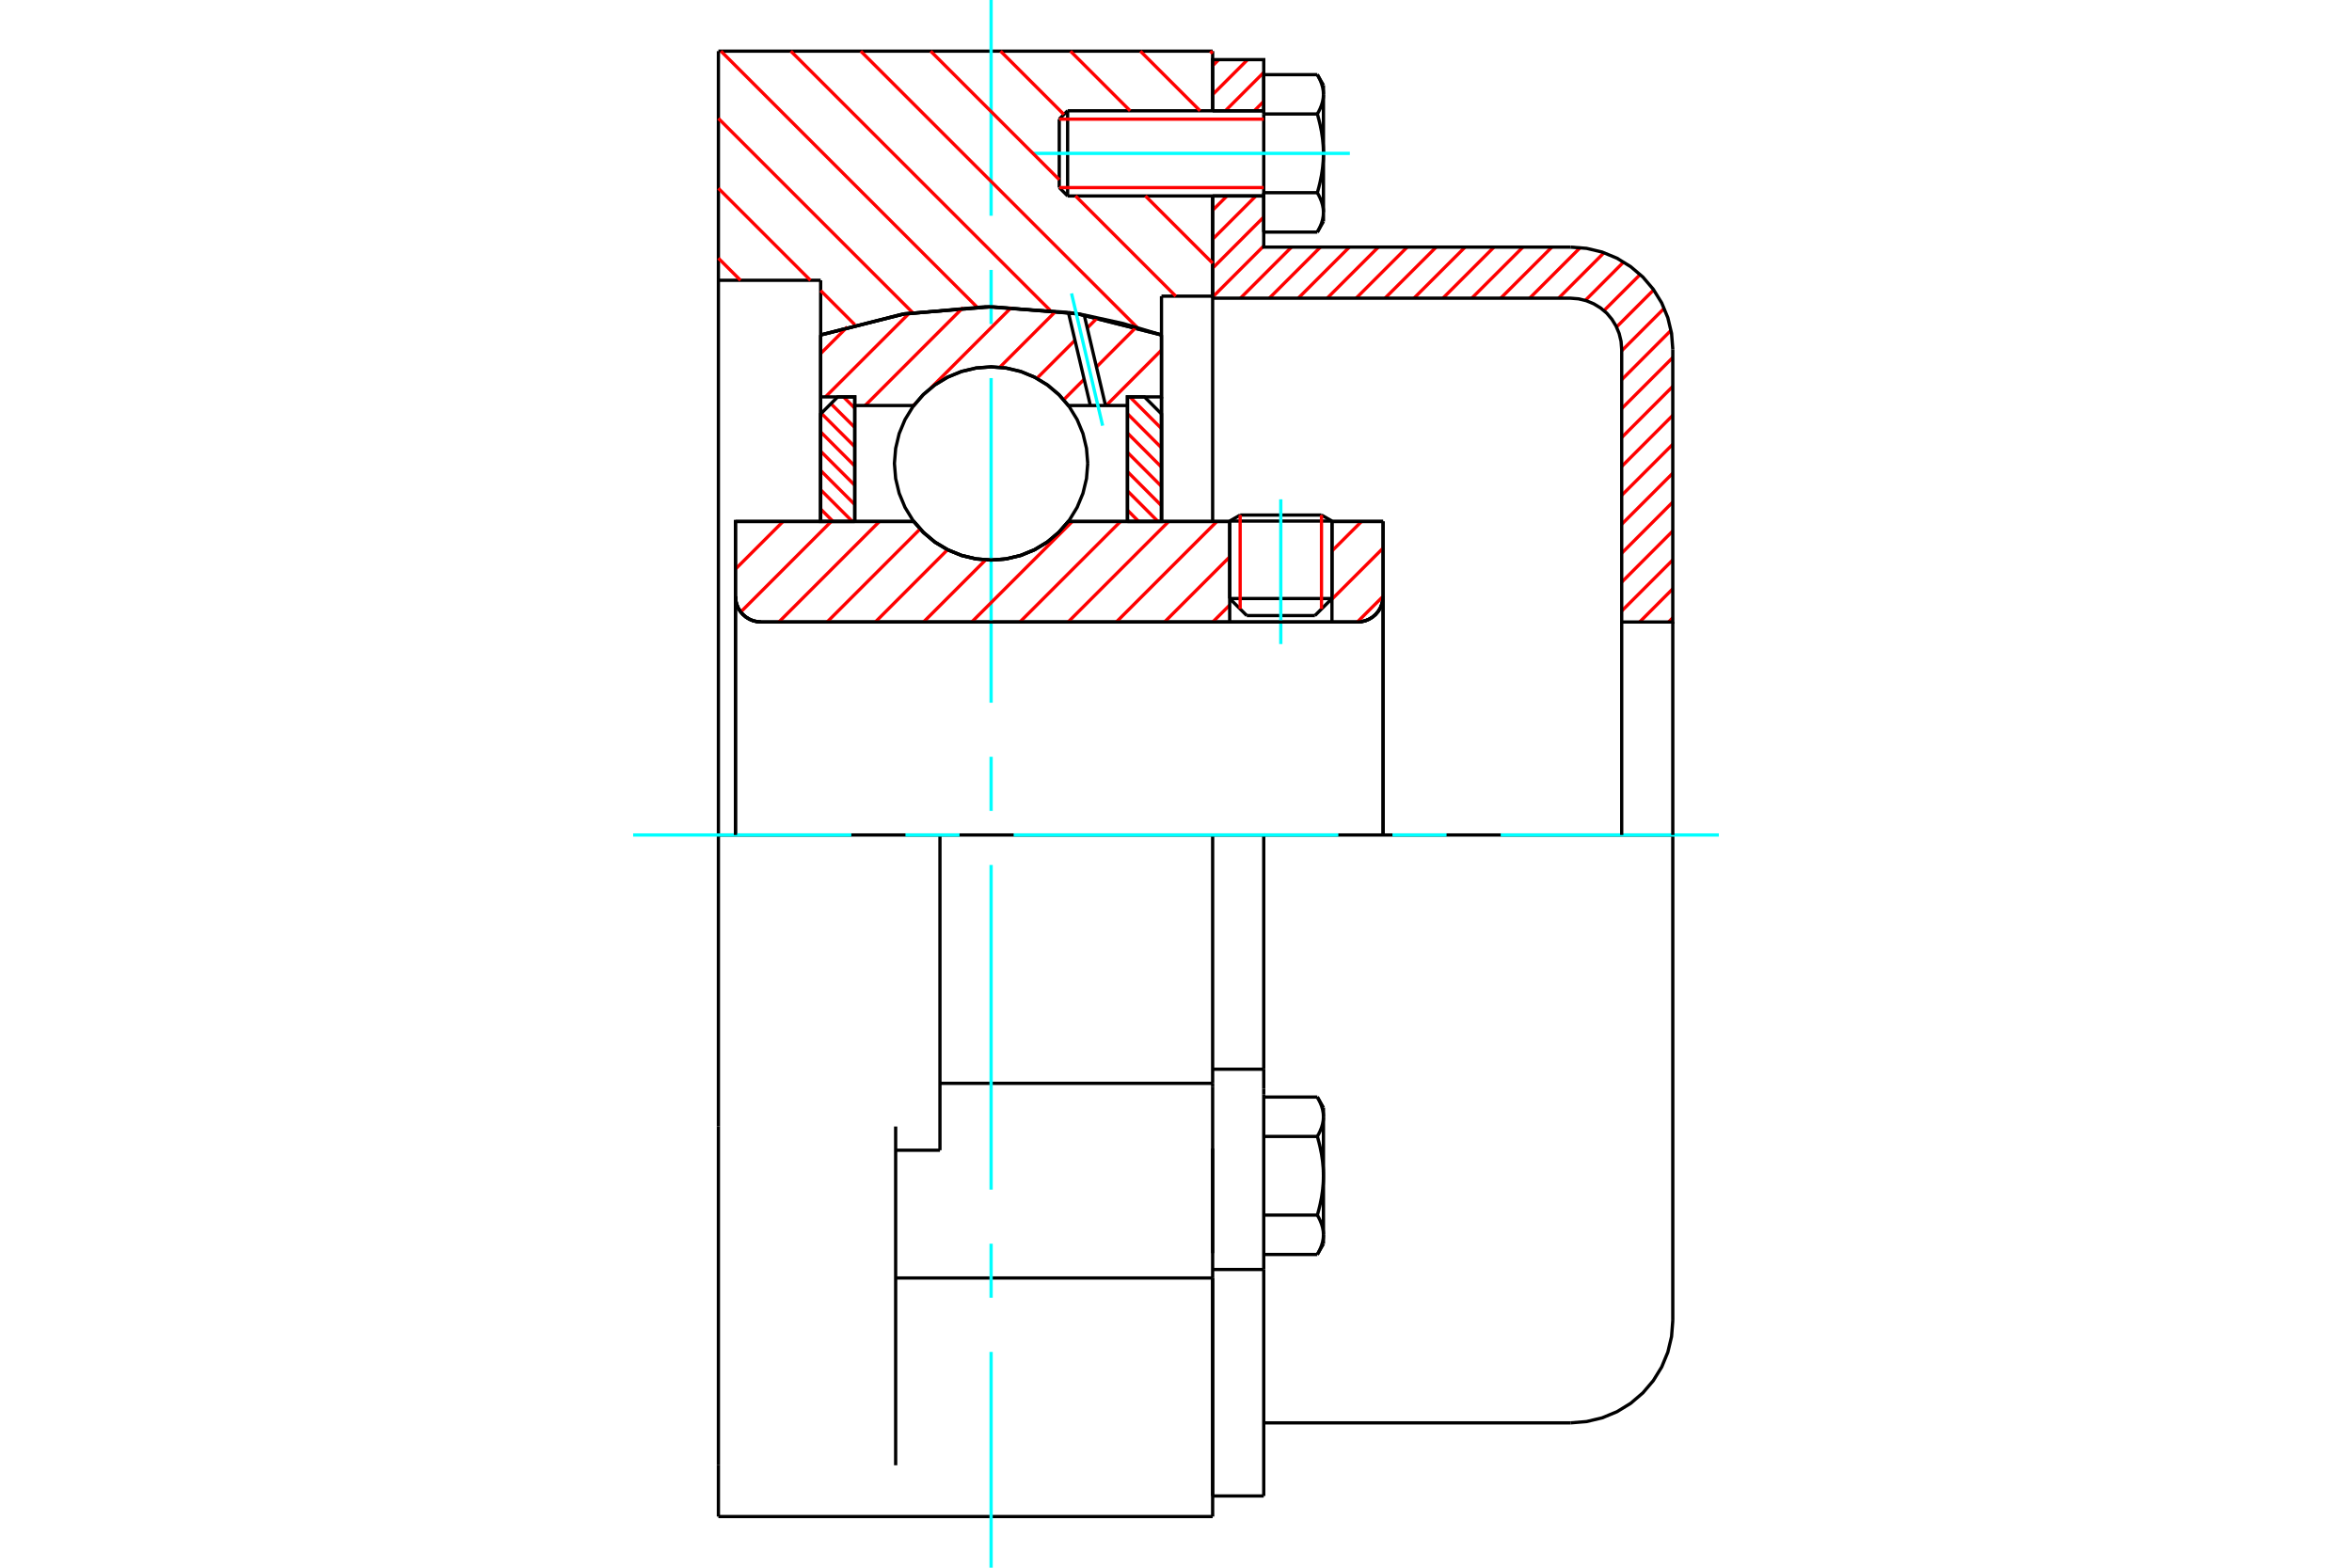 <?xml version="1.0" standalone="no"?>
<!DOCTYPE svg PUBLIC "-//W3C//DTD SVG 1.1//EN"
	"http://www.w3.org/Graphics/SVG/1.1/DTD/svg11.dtd">
<svg xmlns="http://www.w3.org/2000/svg" height="100%" width="100%" viewBox="0 0 36000 24000">
	<rect x="-1800" y="-1200" width="39600" height="26400" style="fill:#FFF"/>
	<g style="fill:none; fill-rule:evenodd" transform="matrix(1 0 0 1 0 0)">
		<g style="fill:none; stroke:#000; stroke-width:50; shape-rendering:geometricPrecision">
			<line x1="20387" y1="7977" x2="18822" y2="7977"/>
			<line x1="18982" y1="7885" x2="20227" y2="7885"/>
			<line x1="18822" y1="9163" x2="20387" y2="9163"/>
			<line x1="20126" y1="9424" x2="19083" y2="9424"/>
			<polyline points="20778,9522 20839,9517 20899,9503 20956,9479 21008,9447 21055,9407 21095,9360 21127,9308 21150,9251 21165,9192 21170,9130"/>
			<line x1="21170" y1="7983" x2="21170" y2="9130"/>
			<line x1="20387" y1="7983" x2="21170" y2="7983"/>
			<line x1="16353" y1="7983" x2="18822" y2="7983"/>
			<polyline points="13986,7983 14137,8154 14312,8301 14508,8418 14720,8504 14942,8557 15170,8574 15397,8557 15620,8504 15831,8418 16027,8301 16202,8154 16353,7983"/>
			<line x1="11257" y1="7983" x2="13986" y2="7983"/>
			<line x1="11257" y1="9130" x2="11257" y2="7983"/>
			<polyline points="11257,9130 11261,9192 11276,9251 11299,9308 11331,9360 11371,9407 11418,9447 11470,9479 11527,9503 11587,9517 11648,9522"/>
			<line x1="20778" y1="9522" x2="11648" y2="9522"/>
			<line x1="21170" y1="9130" x2="21170" y2="12783"/>
			<line x1="11257" y1="9130" x2="11257" y2="12783"/>
			<line x1="18982" y1="7885" x2="18822" y2="7977"/>
			<line x1="20387" y1="7977" x2="20227" y2="7885"/>
			<line x1="20126" y1="9424" x2="20387" y2="9163"/>
			<line x1="18822" y1="9163" x2="19083" y2="9424"/>
			<line x1="18822" y1="7977" x2="18822" y2="9163"/>
			<line x1="20387" y1="9163" x2="20387" y2="7977"/>
			<polyline points="20778,9522 20839,9517 20899,9503 20956,9479 21008,9447 21055,9407 21095,9360 21127,9308 21150,9251 21165,9192 21170,9130"/>
			<polyline points="11257,9130 11261,9192 11276,9251 11299,9308 11331,9360 11371,9407 11418,9447 11470,9479 11527,9503 11587,9517 11648,9522"/>
			<line x1="10996" y1="783" x2="18561" y2="783"/>
			<line x1="18561" y1="19565" x2="18561" y2="23217"/>
			<line x1="10996" y1="23217" x2="10996" y2="22432"/>
			<line x1="18561" y1="16644" x2="18561" y2="16585"/>
			<line x1="14387" y1="16585" x2="18561" y2="16585"/>
			<line x1="18561" y1="19565" x2="18561" y2="16644"/>
			<line x1="13709" y1="22432" x2="13709" y2="17246"/>
			<line x1="18561" y1="12783" x2="18561" y2="16585"/>
			<line x1="18561" y1="12783" x2="14387" y2="12783"/>
			<line x1="13709" y1="17609" x2="14387" y2="17609"/>
			<line x1="14387" y1="12783" x2="10996" y2="12783"/>
			<line x1="12561" y1="4291" x2="10996" y2="4291"/>
			<line x1="12561" y1="5128" x2="12561" y2="4291"/>
			<polyline points="17778,5128 16492,4804 15170,4696 13847,4804 12561,5128"/>
			<line x1="17778" y1="4534" x2="17778" y2="5128"/>
			<line x1="18561" y1="4534" x2="17778" y2="4534"/>
			<line x1="18561" y1="3000" x2="18561" y2="4534"/>
			<line x1="18561" y1="783" x2="18561" y2="1696"/>
			<line x1="10996" y1="4291" x2="10996" y2="783"/>
			<line x1="10996" y1="17246" x2="10996" y2="12783"/>
			<line x1="14387" y1="17609" x2="14387" y2="12783"/>
			<line x1="12561" y1="7983" x2="12561" y2="5128"/>
			<line x1="17778" y1="5128" x2="17778" y2="7983"/>
			<line x1="18561" y1="17583" x2="18561" y2="19184"/>
			<line x1="18561" y1="4534" x2="18561" y2="7981"/>
			<line x1="10996" y1="12783" x2="10996" y2="4291"/>
			<line x1="10996" y1="22432" x2="10996" y2="17246"/>
			<line x1="10996" y1="23217" x2="18561" y2="23217"/>
			<line x1="13709" y1="19565" x2="18561" y2="19565"/>
			<line x1="18561" y1="16369" x2="19343" y2="16369"/>
			<line x1="19343" y1="16669" x2="19343" y2="16369"/>
			<line x1="19343" y1="16757" x2="19343" y2="16669"/>
			<line x1="19343" y1="19435" x2="19343" y2="16757"/>
			<polyline points="19343,16369 19343,12783 18561,12783"/>
			<line x1="18561" y1="22902" x2="18561" y2="19565"/>
			<line x1="19343" y1="22902" x2="19343" y2="19435"/>
			<polyline points="20257,17096 20256,17088 20256,17080 20256,17072 20255,17063 20255,17055 20254,17047 20253,17039 20252,17030 20250,17022 20249,17014 20247,17006 20246,16997 20244,16989 20242,16981 20240,16972 20237,16964 20235,16955 20232,16947 20230,16939 20227,16930 20224,16921 20220,16913 20217,16904 20213,16895 20210,16887 20206,16878 20202,16869 20198,16860 20193,16851 20189,16842 20184,16833 20179,16823 20174,16814 20169,16805 20163,16795"/>
			<line x1="20257" y1="16957" x2="20257" y2="17096"/>
			<polyline points="20257,18000 20256,17983 20256,17967 20256,17950 20255,17934 20255,17917 20254,17901 20253,17884 20252,17868 20250,17851 20249,17835 20247,17818 20246,17802 20244,17785 20242,17769 20240,17752 20237,17735 20235,17718 20232,17701 20230,17684 20227,17667 20224,17650 20220,17633 20217,17616 20213,17598 20210,17581 20206,17563 20202,17545 20198,17527 20193,17509 20189,17491 20184,17473 20179,17454 20174,17435 20169,17417 20163,17398"/>
			<line x1="20257" y1="17096" x2="20257" y2="18000"/>
			<polyline points="20163,17398 20169,17388 20174,17379 20179,17369 20184,17360 20189,17351 20193,17342 20198,17333 20202,17324 20206,17315 20210,17306 20213,17297 20217,17289 20220,17280 20224,17271 20227,17263 20230,17254 20232,17246 20235,17237 20237,17229 20240,17220 20242,17212 20244,17204 20246,17195 20247,17187 20249,17179 20250,17171 20252,17162 20253,17154 20254,17146 20255,17138 20255,17129 20256,17121 20256,17113 20256,17105 20257,17096"/>
			<polyline points="20257,18904 20256,18895 20256,18887 20256,18879 20255,18871 20255,18862 20254,18854 20253,18846 20252,18838 20250,18829 20249,18821 20247,18813 20246,18805 20244,18796 20242,18788 20240,18780 20237,18771 20235,18763 20232,18754 20230,18746 20227,18737 20224,18729 20220,18720 20217,18711 20213,18703 20210,18694 20206,18685 20202,18676 20198,18667 20193,18658 20189,18649 20184,18640 20179,18631 20174,18621 20169,18612 20163,18602"/>
			<line x1="20257" y1="18000" x2="20257" y2="18904"/>
			<polyline points="20163,18602 20169,18583 20174,18565 20179,18546 20184,18527 20189,18509 20193,18491 20198,18473 20202,18455 20206,18437 20210,18419 20213,18402 20217,18384 20220,18367 20224,18350 20227,18333 20230,18316 20232,18299 20235,18282 20237,18265 20240,18248 20242,18231 20244,18215 20246,18198 20247,18182 20249,18165 20250,18149 20252,18132 20253,18116 20254,18099 20255,18083 20255,18066 20256,18050 20256,18033 20256,18017 20257,18000"/>
			<line x1="20257" y1="18904" x2="20257" y2="19043"/>
			<polyline points="20163,19205 20169,19195 20174,19186 20179,19177 20184,19167 20189,19158 20193,19149 20198,19140 20202,19131 20206,19122 20210,19113 20213,19105 20217,19096 20220,19087 20224,19079 20227,19070 20230,19061 20232,19053 20235,19045 20237,19036 20240,19028 20242,19019 20244,19011 20246,19003 20247,18994 20249,18986 20250,18978 20252,18970 20253,18961 20254,18953 20255,18945 20255,18937 20256,18928 20256,18920 20256,18912 20257,18904"/>
			<line x1="19343" y1="19205" x2="20163" y2="19205"/>
			<line x1="19343" y1="18602" x2="20163" y2="18602"/>
			<line x1="19343" y1="17398" x2="20163" y2="17398"/>
			<line x1="19343" y1="16795" x2="20163" y2="16795"/>
			<polyline points="25604,12783 24039,12783 19343,12783"/>
			<line x1="25604" y1="20217" x2="25604" y2="12783"/>
			<line x1="16213" y1="1824" x2="16213" y2="2872"/>
			<line x1="16341" y1="1696" x2="16341" y2="3000"/>
			<polyline points="20257,1444 20256,1436 20256,1428 20256,1419 20255,1411 20255,1403 20254,1395 20253,1386 20252,1378 20250,1370 20249,1362 20247,1353 20246,1345 20244,1337 20242,1328 20240,1320 20237,1312 20235,1303 20232,1295 20230,1286 20227,1278 20224,1269 20220,1261 20217,1252 20213,1243 20210,1234 20206,1226 20202,1217 20198,1208 20193,1199 20189,1190 20184,1180 20179,1171 20174,1162 20169,1152 20163,1143"/>
			<line x1="20257" y1="1304" x2="20257" y2="1444"/>
			<polyline points="20163,3553 20169,3543 20174,3534 20179,3524 20184,3515 20189,3506 20193,3497 20198,3488 20202,3479 20206,3470 20210,3461 20213,3452 20217,3444 20220,3435 20224,3426 20227,3418 20230,3409 20232,3401 20235,3392 20237,3384 20240,3376 20242,3367 20244,3359 20246,3351 20247,3342 20249,3334 20250,3326 20252,3318 20253,3309 20254,3301 20255,3293 20255,3285 20256,3276 20256,3268 20256,3260 20257,3252 20257,3391"/>
			<polyline points="20257,2348 20256,2331 20256,2315 20256,2298 20255,2282 20255,2265 20254,2249 20253,2232 20252,2216 20250,2199 20249,2183 20247,2166 20246,2150 20244,2133 20242,2116 20240,2100 20237,2083 20235,2066 20232,2049 20230,2032 20227,2015 20224,1998 20220,1981 20217,1963 20213,1946 20210,1928 20206,1911 20202,1893 20198,1875 20193,1857 20189,1839 20184,1821 20179,1802 20174,1783 20169,1764 20163,1745"/>
			<line x1="20257" y1="1444" x2="20257" y2="2348"/>
			<polyline points="20163,1745 20169,1736 20174,1726 20179,1717 20184,1708 20189,1699 20193,1690 20198,1680 20202,1672 20206,1663 20210,1654 20213,1645 20217,1636 20220,1628 20224,1619 20227,1610 20230,1602 20232,1593 20235,1585 20237,1577 20240,1568 20242,1560 20244,1552 20246,1543 20247,1535 20249,1527 20250,1518 20252,1510 20253,1502 20254,1494 20255,1485 20255,1477 20256,1469 20256,1461 20256,1452 20257,1444"/>
			<polyline points="20257,3252 20256,3243 20256,3235 20256,3227 20255,3218 20255,3210 20254,3202 20253,3194 20252,3185 20250,3177 20249,3169 20247,3161 20246,3152 20244,3144 20242,3136 20240,3127 20237,3119 20235,3111 20232,3102 20230,3094 20227,3085 20224,3077 20220,3068 20217,3059 20213,3051 20210,3042 20206,3033 20202,3024 20198,3015 20193,3006 20189,2997 20184,2988 20179,2979 20174,2969 20169,2960 20163,2950"/>
			<line x1="20257" y1="2348" x2="20257" y2="3252"/>
			<polyline points="20163,2950 20169,2931 20174,2912 20179,2894 20184,2875 20189,2857 20193,2839 20198,2821 20202,2803 20206,2785 20210,2767 20213,2750 20217,2732 20220,2715 20224,2698 20227,2681 20230,2663 20232,2646 20235,2630 20237,2613 20240,2596 20242,2579 20244,2563 20246,2546 20247,2529 20249,2513 20250,2496 20252,2480 20253,2463 20254,2447 20255,2430 20255,2414 20256,2397 20256,2381 20256,2364 20257,2348"/>
			<line x1="19343" y1="1745" x2="20163" y2="1745"/>
			<polyline points="19343,1745 19343,2950 20163,2950"/>
			<line x1="19343" y1="1143" x2="20163" y2="1143"/>
			<line x1="19343" y1="1143" x2="19343" y2="1745"/>
			<line x1="19343" y1="3553" x2="20163" y2="3553"/>
			<line x1="19343" y1="2950" x2="19343" y2="3553"/>
			<line x1="18561" y1="19435" x2="19343" y2="19435"/>
			<line x1="18561" y1="22902" x2="19343" y2="22902"/>
			<line x1="20257" y1="16957" x2="20163" y2="16795"/>
			<line x1="20163" y1="19205" x2="20257" y2="19043"/>
			<polyline points="24039,21783 24284,21763 24523,21706 24750,21612 24959,21484 25146,21324 25305,21137 25434,20928 25528,20701 25585,20462 25604,20217"/>
			<line x1="19343" y1="21783" x2="24039" y2="21783"/>
			<line x1="16341" y1="1696" x2="16213" y2="1824"/>
			<line x1="16213" y1="2872" x2="16341" y2="3000"/>
			<line x1="19343" y1="1696" x2="16341" y2="1696"/>
			<line x1="16341" y1="3000" x2="19343" y2="3000"/>
			<line x1="20257" y1="1304" x2="20163" y2="1143"/>
			<line x1="20163" y1="3553" x2="20257" y2="3391"/>
		</g>
		<g style="fill:none; stroke:#0FF; stroke-width:50; shape-rendering:geometricPrecision">
			<line x1="19604" y1="9860" x2="19604" y2="7644"/>
			<line x1="15170" y1="24000" x2="15170" y2="20697"/>
			<line x1="15170" y1="19868" x2="15170" y2="19040"/>
			<line x1="15170" y1="18212" x2="15170" y2="13242"/>
			<line x1="15170" y1="12414" x2="15170" y2="11586"/>
			<line x1="15170" y1="10758" x2="15170" y2="5788"/>
			<line x1="15170" y1="4960" x2="15170" y2="4132"/>
			<line x1="15170" y1="3303" x2="15170" y2="0"/>
			<line x1="9691" y1="12783" x2="13030" y2="12783"/>
			<line x1="13859" y1="12783" x2="14687" y2="12783"/>
			<line x1="15515" y1="12783" x2="20485" y2="12783"/>
			<line x1="21313" y1="12783" x2="22141" y2="12783"/>
			<line x1="22970" y1="12783" x2="26309" y2="12783"/>
			<line x1="15809" y1="2348" x2="20661" y2="2348"/>
		</g>
		<g style="fill:none; stroke:#F00; stroke-width:50; shape-rendering:geometricPrecision">
			<line x1="25604" y1="9457" x2="25540" y2="9522"/>
			<line x1="25604" y1="9014" x2="25097" y2="9522"/>
			<line x1="25604" y1="8572" x2="24822" y2="9354"/>
			<line x1="25604" y1="8129" x2="24822" y2="8912"/>
			<line x1="25604" y1="7686" x2="24822" y2="8469"/>
			<line x1="25604" y1="7244" x2="24822" y2="8026"/>
			<line x1="25604" y1="6801" x2="24822" y2="7583"/>
			<line x1="25604" y1="6358" x2="24822" y2="7141"/>
			<line x1="25604" y1="5915" x2="24822" y2="6698"/>
			<line x1="25604" y1="5473" x2="24822" y2="6255"/>
			<line x1="25577" y1="5057" x2="24822" y2="5813"/>
			<line x1="25472" y1="4720" x2="24822" y2="5370"/>
			<line x1="25312" y1="4437" x2="24743" y2="5006"/>
			<line x1="25105" y1="4202" x2="24550" y2="4756"/>
			<line x1="24852" y1="4011" x2="24265" y2="4599"/>
			<line x1="24551" y1="3869" x2="23856" y2="4565"/>
			<line x1="24188" y1="3790" x2="23413" y2="4565"/>
			<line x1="23753" y1="3783" x2="22970" y2="4565"/>
			<line x1="23310" y1="3783" x2="22527" y2="4565"/>
			<line x1="22867" y1="3783" x2="22085" y2="4565"/>
			<line x1="22425" y1="3783" x2="21642" y2="4565"/>
			<line x1="21982" y1="3783" x2="21199" y2="4565"/>
			<line x1="21539" y1="3783" x2="20757" y2="4565"/>
			<line x1="21097" y1="3783" x2="20314" y2="4565"/>
			<line x1="20654" y1="3783" x2="19871" y2="4565"/>
			<line x1="20211" y1="3783" x2="19428" y2="4565"/>
			<line x1="19768" y1="3783" x2="18986" y2="4565"/>
			<line x1="19343" y1="3765" x2="18561" y2="4547"/>
			<line x1="19343" y1="3322" x2="18561" y2="4105"/>
			<line x1="19223" y1="3000" x2="18561" y2="3662"/>
			<line x1="18780" y1="3000" x2="18561" y2="3219"/>
			<line x1="19343" y1="1551" x2="19199" y2="1696"/>
			<line x1="19343" y1="1109" x2="18756" y2="1696"/>
			<line x1="19096" y1="913" x2="18561" y2="1448"/>
			<line x1="18654" y1="913" x2="18561" y2="1006"/>
		</g>
		<g style="fill:none; stroke:#000; stroke-width:50; shape-rendering:geometricPrecision">
			<line x1="18561" y1="4565" x2="18561" y2="3000"/>
			<line x1="18561" y1="1696" x2="19343" y2="1696"/>
			<line x1="19343" y1="3000" x2="18561" y2="3000"/>
			<polyline points="18561,1696 18561,913 19343,913 19343,1696"/>
			<polyline points="19343,3000 19343,3783 24039,3783"/>
			<polyline points="25604,5348 25585,5103 25528,4864 25434,4637 25305,4428 25146,4241 24959,4082 24750,3953 24523,3859 24284,3802 24039,3783"/>
			<polyline points="25604,5348 25604,9522 24822,9522 24822,5348 24812,5225 24783,5106 24736,4993 24672,4888 24593,4794 24499,4715 24394,4651 24281,4604 24162,4575 24039,4565 18561,4565"/>
			<line x1="25604" y1="12783" x2="25604" y2="9522"/>
			<line x1="24822" y1="9522" x2="24822" y2="12783"/>
		</g>
		<g style="fill:none; stroke:#F00; stroke-width:50; shape-rendering:geometricPrecision">
			<line x1="18524" y1="783" x2="18561" y2="819"/>
			<line x1="17455" y1="783" x2="18368" y2="1696"/>
			<line x1="16385" y1="783" x2="17298" y2="1696"/>
			<line x1="15315" y1="783" x2="16284" y2="1752"/>
			<line x1="17532" y1="3000" x2="18561" y2="4029"/>
			<line x1="14245" y1="783" x2="16213" y2="2751"/>
			<line x1="16462" y1="3000" x2="17996" y2="4534"/>
			<line x1="13175" y1="783" x2="17407" y2="5014"/>
			<line x1="12105" y1="783" x2="16073" y2="4750"/>
			<line x1="11035" y1="783" x2="14955" y2="4702"/>
			<line x1="10996" y1="1813" x2="13972" y2="4789"/>
			<line x1="10996" y1="2883" x2="12404" y2="4291"/>
			<line x1="12561" y1="4448" x2="13086" y2="4973"/>
			<line x1="10996" y1="3953" x2="11334" y2="4291"/>
		</g>
		<g style="fill:none; stroke:#000; stroke-width:50; shape-rendering:geometricPrecision">
			<polyline points="17778,5128 16492,4804 15170,4696 13847,4804 12561,5128"/>
		</g>
		<g style="fill:none; stroke:#F00; stroke-width:50; shape-rendering:geometricPrecision">
			<line x1="20227" y1="7885" x2="20227" y2="9323"/>
			<line x1="18982" y1="9323" x2="18982" y2="7885"/>
			<line x1="12561" y1="7793" x2="12751" y2="7983"/>
			<line x1="12561" y1="7498" x2="13046" y2="7983"/>
			<line x1="12561" y1="7203" x2="13083" y2="7724"/>
			<line x1="12561" y1="6908" x2="13083" y2="7429"/>
			<line x1="12561" y1="6612" x2="13083" y2="7134"/>
			<line x1="12571" y1="6327" x2="13083" y2="6839"/>
			<line x1="12718" y1="6180" x2="13083" y2="6544"/>
			<line x1="12910" y1="6076" x2="13083" y2="6249"/>
		</g>
		<g style="fill:none; stroke:#000; stroke-width:50; shape-rendering:geometricPrecision">
			<polyline points="13083,7983 13083,6076 12822,6076 12561,6337 12561,7983 13083,7983"/>
		</g>
		<g style="fill:none; stroke:#F00; stroke-width:50; shape-rendering:geometricPrecision">
			<line x1="17293" y1="6076" x2="17778" y2="6561"/>
			<line x1="17257" y1="6334" x2="17778" y2="6856"/>
			<line x1="17257" y1="6629" x2="17778" y2="7151"/>
			<line x1="17257" y1="6925" x2="17778" y2="7446"/>
			<line x1="17257" y1="7220" x2="17778" y2="7742"/>
			<line x1="17257" y1="7515" x2="17724" y2="7983"/>
			<line x1="17257" y1="7810" x2="17429" y2="7983"/>
		</g>
		<g style="fill:none; stroke:#000; stroke-width:50; shape-rendering:geometricPrecision">
			<polyline points="17257,7983 17257,6076 17517,6076 17778,6337 17778,7983 17257,7983"/>
			<polyline points="16649,7095 16630,6864 16576,6638 16487,6424 16366,6226 16215,6049 16039,5898 15841,5777 15627,5688 15401,5634 15170,5616 14938,5634 14712,5688 14498,5777 14300,5898 14124,6049 13973,6226 13852,6424 13763,6638 13709,6864 13690,7095 13709,7327 13763,7552 13852,7767 13973,7965 14124,8141 14300,8292 14498,8413 14712,8502 14938,8556 15170,8574 15401,8556 15627,8502 15841,8413 16039,8292 16215,8141 16366,7965 16487,7767 16576,7552 16630,7327 16649,7095"/>
		</g>
		<g style="fill:none; stroke:#F00; stroke-width:50; shape-rendering:geometricPrecision">
			<line x1="17778" y1="5360" x2="16931" y2="6208"/>
			<line x1="17391" y1="5009" x2="16782" y2="5619"/>
			<line x1="16594" y1="5806" x2="16281" y2="6120"/>
			<line x1="16801" y1="4862" x2="16642" y2="5021"/>
			<line x1="16454" y1="5209" x2="15870" y2="5793"/>
			<line x1="16164" y1="4761" x2="15302" y2="5623"/>
			<line x1="15482" y1="4705" x2="14248" y2="5939"/>
			<line x1="14010" y1="6178" x2="13980" y2="6208"/>
			<line x1="14740" y1="4709" x2="13242" y2="6208"/>
			<line x1="13916" y1="4796" x2="12635" y2="6076"/>
			<line x1="12970" y1="5004" x2="12561" y2="5413"/>
		</g>
		<g style="fill:none; stroke:#000; stroke-width:50; shape-rendering:geometricPrecision">
			<polyline points="12561,7983 12561,6076 12561,5128"/>
			<polyline points="16353,4783 15076,4696 13801,4812 12561,5128"/>
			<polyline points="16595,4822 16474,4802 16353,4783"/>
			<polyline points="17778,5128 17192,4953 16595,4822"/>
			<polyline points="17778,5128 17778,6076 17257,6076 17257,6208 17257,7983"/>
			<polyline points="17257,6208 16921,6208 16689,6208 16353,6208 16202,6036 16027,5890 15831,5772 15620,5686 15397,5634 15170,5616 14942,5634 14720,5686 14508,5772 14312,5890 14137,6036 13986,6208 13083,6208 13083,7983"/>
			<polyline points="13083,6208 13083,6076 12561,6076"/>
			<line x1="17778" y1="6076" x2="17778" y2="7983"/>
		</g>
		<g style="fill:none; stroke:#0FF; stroke-width:50; shape-rendering:geometricPrecision">
			<line x1="16877" y1="6517" x2="16401" y2="4492"/>
		</g>
		<g style="fill:none; stroke:#000; stroke-width:50; shape-rendering:geometricPrecision">
			<line x1="16689" y1="6208" x2="16353" y2="4783"/>
			<line x1="16921" y1="6208" x2="16595" y2="4822"/>
		</g>
		<g style="fill:none; stroke:#F00; stroke-width:50; shape-rendering:geometricPrecision">
			<line x1="21170" y1="9129" x2="20776" y2="9522"/>
			<line x1="21170" y1="8391" x2="20387" y2="9173"/>
			<line x1="20840" y1="7983" x2="20387" y2="8435"/>
			<line x1="18822" y1="9263" x2="18563" y2="9522"/>
			<line x1="18822" y1="8525" x2="17825" y2="9522"/>
			<line x1="18626" y1="7983" x2="17087" y2="9522"/>
			<line x1="17888" y1="7983" x2="16349" y2="9522"/>
			<line x1="17151" y1="7983" x2="15611" y2="9522"/>
			<line x1="16413" y1="7983" x2="14874" y2="9522"/>
			<line x1="15086" y1="8572" x2="14136" y2="9522"/>
			<line x1="14504" y1="8415" x2="13398" y2="9522"/>
			<line x1="14084" y1="8098" x2="12660" y2="9522"/>
			<line x1="13461" y1="7983" x2="11922" y2="9522"/>
			<line x1="12723" y1="7983" x2="11338" y2="9369"/>
			<line x1="11986" y1="7983" x2="11257" y2="8712"/>
		</g>
		<g style="fill:none; stroke:#000; stroke-width:50; shape-rendering:geometricPrecision">
			<line x1="21170" y1="12783" x2="21170" y2="7983"/>
			<polyline points="20778,9522 20839,9517 20899,9503 20956,9479 21008,9447 21055,9407 21095,9360 21127,9308 21150,9251 21165,9192 21170,9130"/>
			<polyline points="20778,9522 20387,9522 20387,7983"/>
			<polyline points="20387,9522 18822,9522 18822,7983"/>
			<line x1="18822" y1="9522" x2="11648" y2="9522"/>
			<polyline points="11257,9130 11261,9192 11276,9251 11299,9308 11331,9360 11371,9407 11418,9447 11470,9479 11527,9503 11587,9517 11648,9522"/>
			<polyline points="11257,9130 11257,7983 11778,7983 13986,7983 14137,8154 14312,8301 14508,8418 14720,8504 14942,8557 15170,8574 15397,8557 15620,8504 15831,8418 16027,8301 16202,8154 16353,7983 18822,7983"/>
			<line x1="20387" y1="7983" x2="21170" y2="7983"/>
			<line x1="11257" y1="12783" x2="11257" y2="9130"/>
		</g>
		<g style="fill:none; stroke:#F00; stroke-width:50; shape-rendering:geometricPrecision">
			<line x1="19343" y1="1824" x2="16213" y2="1824"/>
			<line x1="16213" y1="2872" x2="19343" y2="2872"/>
		</g>
	</g>
</svg>
